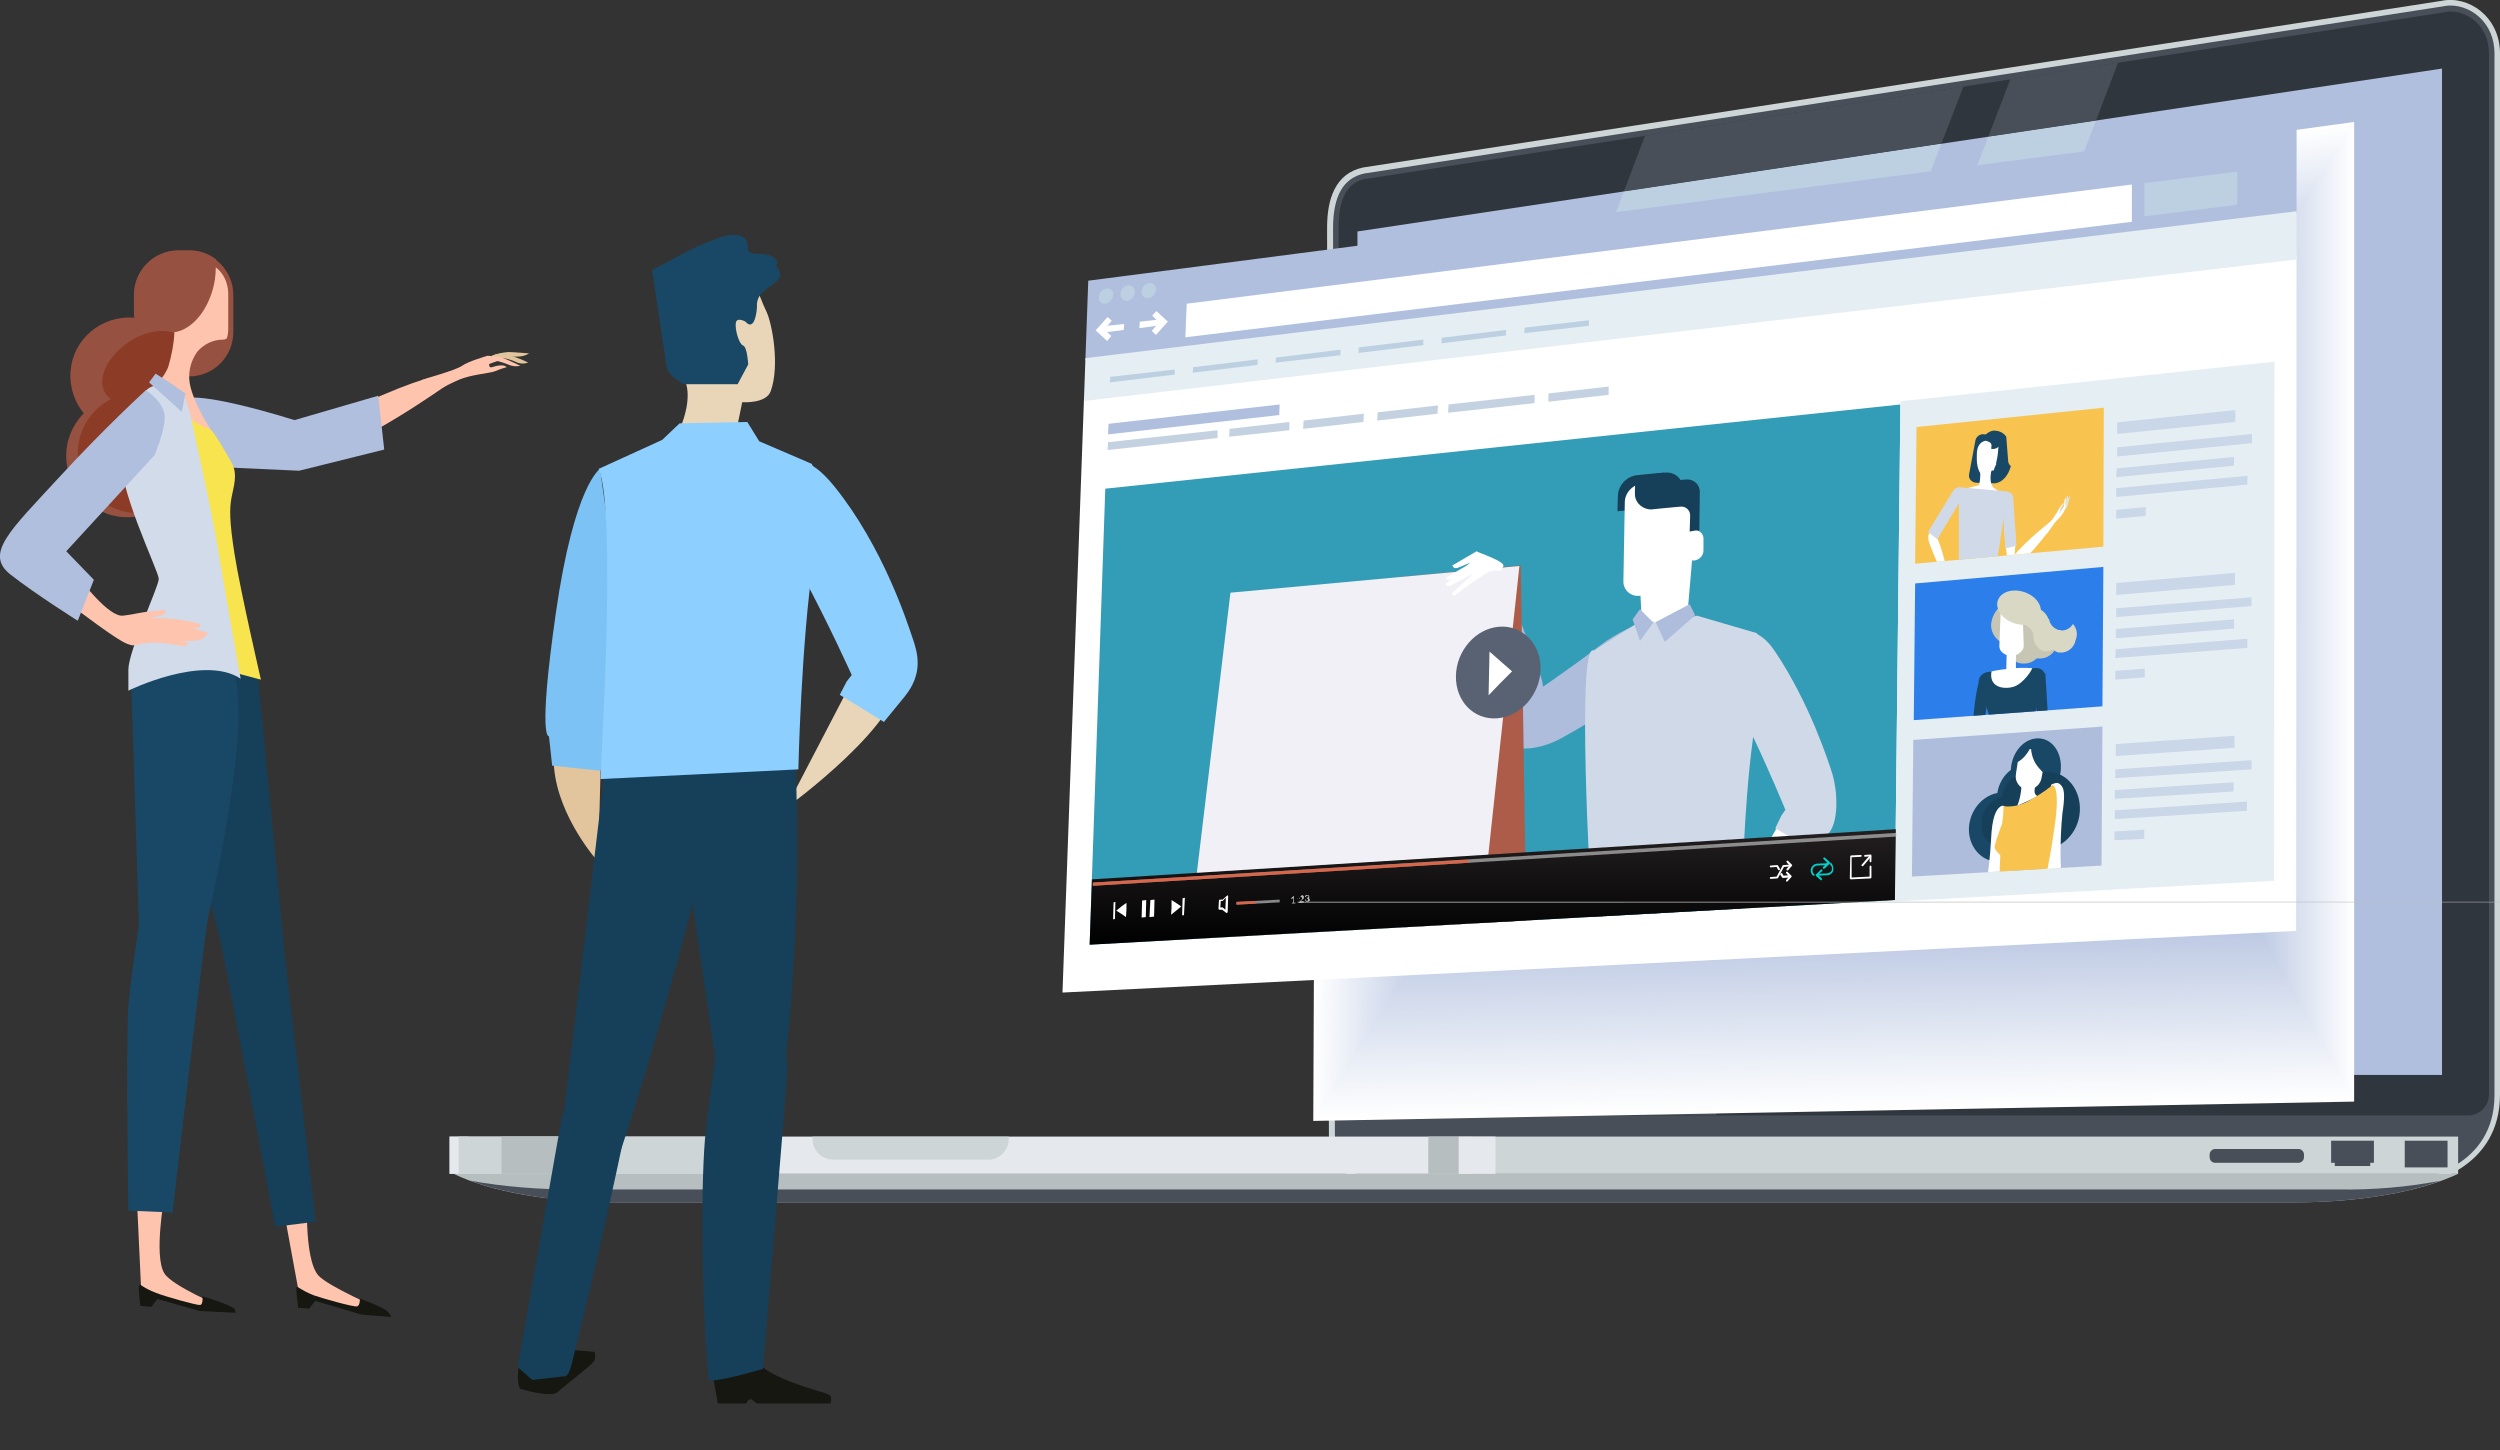 <?xml version="1.0" encoding="utf-8"?>
<!-- Generator: Adobe Illustrator 23.1.1, SVG Export Plug-In . SVG Version: 6.00 Build 0)  -->
<svg version="1.1" id="Layer_1" xmlns="http://www.w3.org/2000/svg" xmlns:xlink="http://www.w3.org/1999/xlink" x="0px" y="0px"
	 viewBox="0 0 543.3 315.2" enable-background="new 0 0 543.3 315.2" xml:space="preserve">
<rect x="0" y="0" width="543.3" height="315.2" fill="#333333" stroke="none"/>
<rect x="97.7" y="247" fill="#B7BEC0" width="4.1" height="8.1"/>
<path fill="#CDD5D7" d="M288.8,246.5c-0.1,6.2,4.8,11.3,10.9,11.4h222c6,0,21.6-4,21.6-20V11.6c0-7.9-6.8-12.7-12.8-11.4L296.2,36.4
	c-6,1.3-7.8,6.8-7.8,13.1L288.8,246.5z"/>
<path fill="#484F59" d="M299.8,256.7c-5.5-0.2-9.8-4.7-9.7-10.1l-0.4-197c0-7,2.2-10.9,6.8-11.9L530.8,1.4c0.6-0.1,1.1-0.2,1.7-0.2
	c4.7,0,9.6,3.9,9.6,10.4V238c0,15.3-15.1,18.7-20.4,18.7L299.8,256.7z"/>
<path fill="#30363D" d="M355.5,237.7c0,2.6-2.1,4.7-4.7,4.7s-4.7-2.1-4.7-4.7c0-2.6,2.1-4.7,4.7-4.7l0,0
	C353.4,233,355.5,235.1,355.5,237.7z"/>
<path fill="#B7BEC0" d="M317.5,255.1H98.6c7.8,3.8,20.7,6.2,35.4,6.2h364.7c14.7,0,27.7-2.5,35.5-6.2L317.5,255.1z"/>
<path fill="#484F59" d="M508.2,258.5H124.6c-7.5,0-15-0.6-22.4-1.9c7.9,2.9,19.2,4.7,31.7,4.7h364.7c12.6,0,23.9-1.8,31.8-4.7
	C523.1,258,515.7,258.6,508.2,258.5z"/>
<rect x="97.7" y="247" fill="#E5E8EC" width="222.3" height="8.1"/>
<rect x="320" y="247" fill="#CDD5D7" width="214.2" height="8.1"/>
<rect x="99.7" y="247" fill="#CDD5D7" width="68.9" height="8.1"/>
<rect x="109" y="247" fill="#B7BEC0" width="15.7" height="8.1"/>
<rect x="310.4" y="247" fill="#B7BEC0" width="6.8" height="8.1"/>
<rect x="317" y="247" fill="#E5E8EC" width="8" height="8.1"/>
<rect x="522.6" y="247.9" fill="#484F59" width="9.3" height="5.8"/>
<polygon fill="#484F59" points="515.9,247.9 506.6,247.9 506.6,252.7 507.4,252.7 507.4,253.4 515.1,253.4 515.1,252.7 515.9,252.7 
	"/>
<path fill="#484F59" d="M500.7,251.5c0,0.7-0.6,1.2-1.2,1.2h-18.1c-0.7,0-1.2-0.6-1.2-1.2v-0.6c0-0.7,0.6-1.2,1.2-1.2h18.1
	c0.7,0,1.2,0.6,1.2,1.2c0,0,0,0,0,0V251.5z"/>
<path fill="#CDD5D7" d="M176.6,247v0.6c0,2.4,2,4.4,4.4,4.4c0,0,0,0,0.1,0h33.7c2.4,0,4.4-2,4.4-4.4V247H176.6z"/>
<path fill="#30363D" d="M532.5,2.5c-0.5,0-1,0.1-1.5,0.2L296.7,38.9c-2.5,0.5-5.8,2.2-5.8,10.6l0.4,187.5c0,0.2,0,0.5,0,0.7
	c0,2.5,2,4.6,4.5,4.7h240.9l0,0c2.4-0.2,4.2-2.2,4.2-4.6l0,0V11.6C540.9,5.9,536.6,2.5,532.5,2.5z"/>
<polygon fill="#B0BFDE" points="530.7,14.9 295,50.3 295,233.6 530.7,233.6 "/>
<polygon fill="#BCD0E2" points="421.9,31.2 352.9,41.6 295,193.2 295,233.6 344.6,233.6 "/>
<polygon fill="#BCD0E2" points="455.5,26.2 432.1,29.7 354.2,233.6 376.2,233.6 "/>
<polygon fill="#484F59" points="354.2,233.6 350.9,242.3 372.9,242.3 376.2,233.6 "/>
<polygon fill="#484F59" points="455.5,26.2 460.3,13.6 436.9,17.2 432.1,29.7 "/>
<polygon fill="#484F59" points="421.9,31.2 426.7,18.8 357.5,29.5 352.9,41.6 "/>
<path fill="#484F59" d="M295,233.6v-40.4l-3.8,9.8l0.1,34c0,0.2,0,0.5,0,0.7c0,2.5,2,4.6,4.5,4.7h45.5l3.3-8.7L295,233.6z"/>
<g>
	<polygon fill="#FFFFFF" points="511.6,239.4 285.4,243.6 286.2,57.5 511.6,26.5 	"/>
	<polygon fill="#FEFEFF" points="286.6,57.9 511.3,27 511.3,238.9 285.8,243 	"/>
	<polygon fill="#FDFDFE" points="287,58.3 511,27.5 511,238.3 286.1,242.4 	"/>
	<polygon fill="#FCFDFE" points="287.3,58.7 510.7,28 510.7,237.7 286.5,241.8 	"/>
	<polygon fill="#FBFCFD" points="287.7,59.1 510.4,28.5 510.4,237.2 286.9,241.2 	"/>
	<polygon fill="#FAFBFD" points="288.1,59.5 510.1,29 510.1,236.6 287.2,240.7 	"/>
	<polygon fill="#F9FAFD" points="288.4,59.9 509.8,29.5 509.8,236.1 287.6,240.1 	"/>
	<polygon fill="#F8F9FC" points="288.8,60.3 509.5,30 509.5,235.5 288,239.5 	"/>
	<polygon fill="#F7F9FC" points="289.2,60.7 509.1,30.5 509.1,235 288.4,238.9 	"/>
	<polygon fill="#F6F8FB" points="289.5,61.1 508.8,30.9 508.8,234.4 288.7,238.3 	"/>
	<polygon fill="#F5F7FB" points="289.9,61.5 508.5,31.4 508.5,233.9 289.1,237.8 	"/>
	<polygon fill="#F4F6FA" points="290.3,61.9 508.2,31.9 508.2,233.3 289.5,237.2 	"/>
	<polygon fill="#F3F5FA" points="290.6,62.3 507.9,32.4 507.9,232.8 289.8,236.6 	"/>
	<polygon fill="#F2F5FA" points="291,62.8 507.6,32.9 507.6,232.2 290.2,236 	"/>
	<polygon fill="#F1F4F9" points="291.4,63.2 507.3,33.4 507.3,231.7 290.6,235.4 	"/>
	<polygon fill="#F0F3F9" points="291.7,63.6 507,33.9 507,231.1 290.9,234.9 	"/>
	<polygon fill="#EFF2F8" points="292.1,64 506.7,34.3 506.7,230.6 291.3,234.3 	"/>
	<polygon fill="#EEF1F8" points="292.5,64.4 506.4,34.8 506.4,230 291.7,233.7 	"/>
	<polygon fill="#EDF1F8" points="292.8,64.8 506.1,35.3 506.1,229.4 292,233.1 	"/>
	<polygon fill="#ECF0F7" points="293.2,65.2 505.8,35.8 505.8,228.9 292.4,232.5 	"/>
	<polygon fill="#EBEFF7" points="293.5,65.6 505.5,36.3 505.5,228.4 292.8,231.9 	"/>
	<polygon fill="#EAEEF6" points="293.9,66 505.2,36.8 505.2,227.8 293.1,231.4 	"/>
	<polygon fill="#E9EDF6" points="294.3,66.4 504.9,37.3 504.9,227.2 293.5,230.8 	"/>
	<polygon fill="#E8EDF6" points="294.6,66.8 504.5,37.8 504.5,226.7 293.9,230.2 	"/>
	<polygon fill="#E7ECF5" points="295,67.2 504.2,38.3 504.2,226.1 294.3,229.6 	"/>
	<polygon fill="#E6EBF5" points="295.4,67.6 503.9,38.7 503.9,225.6 294.6,229 	"/>
	<polygon fill="#E5EAF4" points="295.7,68 503.6,39.2 503.6,225 295,228.5 	"/>
	<polygon fill="#E4E9F4" points="296.1,68.4 503.3,39.7 503.3,224.5 295.4,227.9 	"/>
	<polygon fill="#E3E9F3" points="296.5,68.8 503,40.2 503,223.9 295.7,227.3 	"/>
	<polygon fill="#E2E8F3" points="296.8,69.2 502.7,40.7 502.7,223.4 296.1,226.7 	"/>
	<polygon fill="#E1E7F3" points="297.2,69.6 502.4,41.2 502.4,222.8 296.5,226.1 	"/>
	<polygon fill="#E0E6F2" points="297.6,70 502.1,41.7 502.1,222.3 296.8,225.6 	"/>
	<polygon fill="#DFE5F2" points="297.9,70.4 501.8,42.2 501.8,221.7 297.2,225 	"/>
	<polygon fill="#DEE5F1" points="298.3,70.8 501.5,42.7 501.5,221.2 297.6,224.4 	"/>
	<polygon fill="#DDE4F1" points="298.7,71.2 501.2,43.1 501.2,220.6 297.9,223.8 	"/>
	<polygon fill="#DCE3F1" points="299,71.6 500.9,43.6 500.9,220.1 298.3,223.2 	"/>
	<polygon fill="#DBE2F0" points="299.4,72.1 500.6,44.1 500.6,219.5 298.7,222.7 	"/>
	<polygon fill="#DAE1F0" points="299.8,72.4 500.2,44.6 500.2,218.9 299,222.1 	"/>
	<polygon fill="#D9E1EF" points="300.1,72.9 499.9,45.1 499.9,218.4 299.4,221.5 	"/>
	<polygon fill="#D8E0EF" points="300.5,73.3 499.6,45.6 499.6,217.8 299.8,220.9 	"/>
	<polygon fill="#D8DFEF" points="300.9,73.7 499.3,46.1 499.3,217.3 300.2,220.3 	"/>
	<polygon fill="#D7DEEE" points="301.2,74.1 499,46.5 499,216.7 300.5,219.8 	"/>
	<polygon fill="#D6DDEE" points="301.6,74.5 498.7,47 498.7,216.2 300.9,219.2 	"/>
	<polygon fill="#D5DDED" points="302,74.9 498.4,47.5 498.4,215.6 301.3,218.6 	"/>
	<polygon fill="#D4DCED" points="302.3,75.3 498.1,48 498.1,215.1 301.6,218 	"/>
	<polygon fill="#D3DBEC" points="302.7,75.7 497.8,48.5 497.8,214.5 302,217.4 	"/>
	<polygon fill="#D2DAEC" points="303,76.1 497.5,49 497.5,214 302.4,216.9 	"/>
	<polygon fill="#D1D9EC" points="303.4,76.5 497.2,49.5 497.2,213.4 302.7,216.3 	"/>
	<polygon fill="#D0D9EB" points="303.8,76.9 496.9,50 496.9,212.9 303.1,215.7 	"/>
	<polygon fill="#CFD8EB" points="304.1,77.3 496.6,50.5 496.6,212.3 303.5,215.1 	"/>
	<polygon fill="#CED7EA" points="304.5,77.7 496.3,51 496.3,211.8 303.9,214.5 	"/>
	<polygon fill="#CDD6EA" points="304.9,78.1 496,51.4 496,211.2 304.2,213.9 	"/>
	<polygon fill="#CCD5EA" points="305.2,78.5 495.6,51.9 495.6,210.7 304.6,213.4 	"/>
	<polygon fill="#CBD5E9" points="305.6,78.9 495.4,52.4 495.4,210.1 305,212.8 	"/>
	<polygon fill="#CAD4E9" points="306,79.3 495,52.9 495,209.6 305.3,212.2 	"/>
	<polygon fill="#C9D3E8" points="306.3,79.7 494.7,53.4 494.7,209 305.7,211.6 	"/>
	<polygon fill="#C8D2E8" points="306.7,80.1 494.4,53.9 494.4,208.4 306.1,211 	"/>
	<polygon fill="#C7D1E7" points="307.1,80.5 494.1,54.4 494.1,207.9 306.4,210.5 	"/>
	<polygon fill="#C6D1E7" points="307.4,80.9 493.8,54.8 493.8,207.3 306.8,209.9 	"/>
	<polygon fill="#C5D0E7" points="307.8,81.3 493.5,55.3 493.5,206.8 307.2,209.3 	"/>
	<polygon fill="#C4CFE6" points="308.2,81.8 493.2,55.8 493.2,206.2 307.5,208.7 	"/>
	<polygon fill="#C3CEE6" points="308.5,82.2 492.9,56.3 492.9,205.7 307.9,208.1 	"/>
	<polygon fill="#C2CDE5" points="308.9,82.6 492.6,56.8 492.6,205.1 308.3,207.6 	"/>
	<polygon fill="#C1CDE5" points="309.3,83 492.3,57.3 492.3,204.6 308.6,207 	"/>
	<polygon fill="#C0CCE5" points="309.6,83.4 492,57.8 492,204 309,206.4 	"/>
	<polygon fill="#BFCBE4" points="310,83.8 491.7,58.3 491.7,203.5 309.4,205.8 	"/>
	<polygon fill="#BECAE4" points="310.4,84.2 491.4,58.8 491.4,202.9 309.8,205.2 	"/>
	<polygon fill="#BDC9E3" points="310.7,84.6 491,59.2 491,202.4 310.1,204.6 	"/>
	<polygon fill="#BCC9E3" points="311.1,85 490.8,59.7 490.8,201.8 310.5,204.1 	"/>
	<polygon fill="#BBC8E3" points="311.5,85.4 490.4,60.2 490.4,201.3 310.9,203.5 	"/>
	<polygon fill="#BAC7E2" points="311.8,85.8 490.1,60.7 490.1,200.7 311.2,202.9 	"/>
	<polygon fill="#B9C6E2" points="312.2,86.2 489.8,61.2 489.8,200.1 311.6,202.3 	"/>
	<polygon fill="#B8C5E1" points="312.5,86.6 489.5,61.7 489.5,199.6 312,201.8 	"/>
	<polygon fill="#B7C5E1" points="312.9,87 489.2,62.2 489.2,199.1 312.3,201.2 	"/>
	<polygon fill="#B6C4E0" points="313.3,87.4 488.9,62.7 488.9,198.5 312.7,200.6 	"/>
	<polygon fill="#B5C3E0" points="313.6,87.8 488.6,63.2 488.6,197.9 313.1,200 	"/>
	<polygon fill="#B4C2E0" points="314,88.2 488.3,63.6 488.3,197.4 313.4,199.4 	"/>
	<polygon fill="#B3C1DF" points="314.4,88.6 488,64.1 488,196.8 313.8,198.8 	"/>
	<polygon fill="#B2C1DF" points="314.7,89 487.7,64.6 487.7,196.3 314.2,198.3 	"/>
	<polygon fill="#B1C0DE" points="315.1,89.4 487.4,65.1 487.4,195.7 314.5,197.7 	"/>
	<polygon fill="#B0BFDE" points="315.5,89.8 487.1,65.6 487.1,195.2 314.9,197.1 	"/>
</g>
<g>
	<defs>
		<polygon id="SVGID_1_" points="499,202.3 230.9,215.7 236.5,61 499.1,26.9 		"/>
	</defs>
	<clipPath id="SVGID_2_">
		<use xlink:href="#SVGID_1_"  overflow="visible"/>
	</clipPath>
	<g clip-path="url(#SVGID_2_)">
		<path fill="#FFFFFF" d="M235.1,86.4l-4.2,118.3h-0.1l-0.6,16.9c-0.1,1.4,1,2.5,2.3,2.6c0.1,0,0.2,0,0.3,0L498.8,212
			c1.6-0.2,2.8-1.6,2.7-3.2v-2.4h0.1V55.2L235.1,86.4z"/>
		<path fill="#B0BFDE" d="M498.9,25.2L238.6,59.3c-1.5,0.2-2.6,1.4-2.7,2.9l-0.6,16.2l266.3-32.2V27.8c0.1-1.3-0.9-2.5-2.2-2.6
			C499.2,25.2,499.1,25.2,498.9,25.2z"/>
		<path fill="#BCD0E2" d="M241.9,64.1c-0.1,0.9-0.7,1.7-1.6,1.9c-0.7,0.1-1.4-0.4-1.5-1.1c0-0.1,0-0.2,0-0.3c0-0.9,0.7-1.7,1.7-1.9
			c0.7-0.1,1.4,0.4,1.5,1.2C241.9,63.9,241.9,64,241.9,64.1z"/>
		<path fill="#BCD0E2" d="M246.6,63.5c0,0.9-0.7,1.7-1.6,1.9c-0.7,0.1-1.4-0.4-1.5-1.2c0-0.1,0-0.2,0-0.3c0-0.9,0.7-1.7,1.6-1.9
			c0.7-0.1,1.4,0.4,1.5,1.2C246.6,63.3,246.6,63.4,246.6,63.5z"/>
		<path fill="#BCD0E2" d="M251.2,62.9c0,0.9-0.7,1.7-1.6,1.9c-0.7,0.1-1.4-0.4-1.5-1.1c0-0.1,0-0.2,0-0.3c0-0.9,0.7-1.7,1.6-1.9
			c0.7-0.1,1.4,0.4,1.5,1.1C251.3,62.6,251.3,62.8,251.2,62.9z"/>
		<polygon fill="#FFFFFF" points="463.3,48.2 257.6,73.3 257.9,66 463.3,40.1 		"/>
		<polygon fill="#FFFFFF" points="240.6,74.1 238.1,71.8 240.7,68.9 241.6,69.7 240,71.6 241.5,73 		"/>
		<polygon fill="#FFFFFF" points="244.2,71.7 239.6,72.3 239.6,70.9 244.3,70.4 		"/>
		<polygon fill="#FFFFFF" points="251.2,72.8 250.3,71.9 251.9,70.1 250.4,68.6 251.3,67.6 253.8,69.9 		"/>
		<polygon fill="#FFFFFF" points="252.2,70.7 247.6,71.3 247.7,69.9 252.3,69.4 		"/>
		<polygon fill="#E4EEF3" points="235,87.2 501.6,56.1 501.6,45.6 235.3,77.9 		"/>
		<polygon fill="#BCD0E2" points="255.3,81.4 241.2,83.1 241.3,81.9 255.3,80.3 		"/>
		<polygon fill="#BCD0E2" points="273.3,79.3 259.2,81 259.3,79.8 273.3,78.1 		"/>
		<polygon fill="#BCD0E2" points="291.3,77.2 277.2,78.8 277.3,77.7 291.3,76 		"/>
		<polygon fill="#BCD0E2" points="309.3,75 295.2,76.7 295.3,75.5 309.3,73.8 		"/>
		<polygon fill="#BCD0E2" points="327.3,72.9 313.3,74.6 313.3,73.4 327.3,71.7 		"/>
		<polygon fill="#BCD0E2" points="345.3,70.8 331.3,72.4 331.3,71.2 345.3,69.6 		"/>
		<polygon fill="#BCD0E2" points="466,47 486.2,44.5 486.2,37.3 466,39.8 		"/>
		<polygon fill="#339CB6" points="240.2,106.2 236.8,205.3 411.8,195.6 413,87.9 		"/>
	</g>
</g>
<polygon fill="#E4EEF3" points="411.8,195.9 494.2,191.4 494.3,78.6 413,87.2 "/>
<polygon fill="#2C7EEA" points="456.9,153.5 415.9,156.5 416.2,126.8 457.1,123.2 "/>
<g>
	<defs>
		<polygon id="SVGID_3_" points="456.9,153.5 415.9,156.5 416.2,126.8 457.1,123.2 		"/>
	</defs>
	<clipPath id="SVGID_4_">
		<use xlink:href="#SVGID_3_"  overflow="visible"/>
	</clipPath>
	<g clip-path="url(#SVGID_4_)">
		<path fill="#C7C6B4" d="M432.7,135.8c0,2.7,2.4,4.7,5.4,4.5c2.9-0.2,5.2-2.5,5.4-5.4c0-2.7-2.4-4.8-5.4-4.5
			C435.2,130.6,432.9,132.9,432.7,135.8z"/>
		<path fill="#C7C6B4" d="M437.2,138.5c0.1,1.7,1.5,3.1,3.2,3c0.1,0,0.2,0,0.4,0c2-0.1,3.5-1.7,3.7-3.6c-0.1-1.7-1.5-3.1-3.3-3
			c-0.1,0-0.2,0-0.3,0C438.9,135,437.3,136.5,437.2,138.5z"/>
		<path fill="#C7C6B4" d="M436.5,141.2c0.1,1.7,1.5,3.1,3.3,3c0.1,0,0.2,0,0.3,0c2-0.1,3.5-1.7,3.7-3.6c-0.1-1.7-1.5-3.1-3.3-3
			c-0.1,0-0.2,0-0.3,0C438.2,137.6,436.6,139.2,436.5,141.2z"/>
		<path fill="#C7C6B4" d="M439.9,140c0,1.7,1.5,3.1,3.2,3.1c0.1,0,0.2,0,0.4,0c2-0.1,3.5-1.7,3.6-3.6c-0.1-1.7-1.5-3.1-3.2-3
			c-0.1,0-0.2,0-0.4,0C441.6,136.5,440.1,138.1,439.9,140z"/>
		<path fill="#194866" d="M440.3,162c-0.8,1.9-4.9,2.2-5.7,0.4l-4.3-12.9c-0.8-1.8,0.1-3.3,1.9-3.5l10.1-0.8
			c1.8-0.1,2.6,1.3,1.8,3.2L440.3,162z"/>
		<path fill="#194866" d="M430.5,147.1c-1.6,3-2,14.1-2,14.1s1,0.8,1.8-0.9c0.9-3.2,1.5-6.5,1.9-9.9
			C432.6,146.1,430.9,146.3,430.5,147.1z"/>
		<path fill="#194866" d="M444.5,146.4l0.9,14.8c-0.2,0.2-0.6,1.8-1.1,0.8c-0.6-1.3-1.6-5.5-2.2-11.8
			C441.6,145.3,443.9,146,444.5,146.4z"/>
		<path fill="#FFFFFF" d="M438.1,145.8c0,0.2,0,0.4-0.1,0.5c-0.2,0.5-0.7,0.8-1.2,0.7c-0.3-0.1-0.6-0.4-0.7-0.7
			c-0.1-0.2-0.1-0.3-0.1-0.5l0.1-4.4c0-0.1,0.1-0.2,0.2-0.3l1.6-0.3c0.1,0,0.2,0.1,0.2,0.2C438.1,142.7,438.1,144.2,438.1,145.8z"/>
		<path fill="#FFFFFF" d="M439.8,140.3c0,0.4-0.1,0.7-0.3,1c-0.9,1.3-2.8,1.6-4.1,0.7c-0.2-0.2-0.5-0.4-0.6-0.6
			c-0.2-0.3-0.3-0.6-0.3-1l0.3-7.9c0-0.2,0.2-0.4,0.4-0.5c1.3-0.2,2.6-0.4,3.9-0.6c0.2,0,0.4,0.1,0.4,0.3c0,0,0,0,0,0.1L439.8,140.3
			z"/>
		<path fill="#D9D8C4" d="M443.4,133.7c-0.6,1.9-3.2,2.6-5.8,1.7s-4.1-3.2-3.4-5s3.2-2.6,5.8-1.7S444,131.8,443.4,133.7z"/>
		<path fill="#D9D8C4" d="M443.5,132.5c-1.7-0.5-3.5,0.6-4,2.3c0,0,0,0,0,0.1c-0.1,0.2-0.1,0.5-0.2,0.7c0.3,0,0.6,0.1,0.8,0.2
			c1.4,0.6,2.2,2.2,1.9,3.7c2-0.2,3.6-2,3.4-4C445.3,134.2,444.5,133.1,443.5,132.5L443.5,132.5z"/>
		<path fill="#D9D8C4" d="M447.1,136.8c-1-0.4-1.7-1.3-1.8-2.3c-2,0.2-3.6,1.9-3.4,4c0.1,1.2,0.8,2.3,1.9,2.9c1.7,0.5,3.5-0.5,4-2.3
			c0,0,0,0,0-0.1c0.2-0.7,0.3-1.4,0.1-2.1C447.6,137,447.3,136.9,447.1,136.8z"/>
		<path fill="#D9D8C4" d="M450.5,135.6c-0.7,1.2-2.1,1.7-3.5,1.3c-0.4-0.2-0.8-0.4-1.1-0.7c-0.2,0.3-0.4,0.7-0.6,1.1
			c-0.7,1.7,0,3.6,1.7,4.4c1.7,0.5,3.5-0.5,4-2.3c0,0,0,0,0-0.1C451.6,138,451.4,136.6,450.5,135.6z"/>
		<path fill="#FFFFFF" d="M441.6,145.2c-1.5-0.1-3-0.1-4.5,0.1c-1.4,0.1-2.9,0.3-4.3,0.6c-0.6,3.2,2.2,4,4.6,3.4
			S441.9,145.1,441.6,145.2z"/>
	</g>
</g>
<polygon fill="#F8C44F" points="457.1,118.8 416.2,122.5 416.5,92.8 457.2,88.6 "/>
<g>
	<defs>
		<polygon id="SVGID_5_" points="457.1,118.8 416.2,122.5 416.5,92.8 457.2,88.6 		"/>
	</defs>
	<clipPath id="SVGID_6_">
		<use xlink:href="#SVGID_5_"  overflow="visible"/>
	</clipPath>
	<g clip-path="url(#SVGID_6_)">
		<path fill="#194866" d="M436.4,100l-0.4-5.1c-0.6-0.9-1.7-1.4-2.9-1.3c-2.1,0.4-3.6,3.3-3.4,6.4s2,5.4,4.1,5
			c1.5-0.3,2.7-1.8,3.2-3.7C436.6,101,436.4,100.5,436.4,100z"/>
		<path fill="#194866" d="M427.9,103.2c-0.1,0.9,0.6,1.6,1.5,1.7c0,0,0.1,0,0.1,0l2.3,0.2c0.9,0.2,1.8-0.4,2.1-1.3l1.2-7.5
			c0.1-0.9-0.6-1.6-1.4-1.7c0,0-0.1,0-0.1,0l-2.3-0.2c-0.9-0.2-1.8,0.4-2,1.3L427.9,103.2z"/>
		<path fill="#FFFFFF" d="M433.7,106.3c1.3,0.7,0.2,0.8,0.1,0.9c-0.5,0.7-6.1-0.1-6.3-1c0-0.2,2.6-0.7,2.6-0.8
			c0.3-1.3,0.3-2.6,0.2-3.9c0-0.1,0.1-0.2,0.2-0.2h1.5c0.1,0,1,0.2,0.8,0.8C432.5,103.5,432.3,105.6,433.7,106.3z"/>
		<path fill="#FFFFFF" d="M433.2,102.3l0.1-0.2l0,0c0-0.1,0.1-0.1,0.1-0.2c0,0,0,0,0-0.1l0.1-0.2c0,0,0-0.1,0-0.1l0.1-0.1
			c0,0,0-0.1,0-0.1l0.1-0.2l0.1-0.1c0,0,0-0.1,0-0.1c0,0,0-0.1,0-0.1l0-0.1c0,0,0-0.1,0-0.1l0,0c0.4-1.5,0.5-3,0.5-4.5
			c0-0.2-0.1-0.3-0.3-0.3c-1.1-0.1-4.4-0.9-4.4,3l0,0c0,0.2,0,0.3,0,0.5l0,0c0,0.2,0,0.3,0,0.4l0,0c0,0.2,0,0.3,0,0.4l0,0
			c0.1,1.8,0.7,3.2,1.6,3.2c0.7-0.1,1.3-0.4,1.6-1l0,0l0,0c0,0,0.1-0.1,0.1-0.2C433.1,102.4,433.2,102.4,433.2,102.3z"/>
		<path fill="#194866" d="M432.6,96.3c-0.2-0.3-1.2-0.6-1.2-0.6c0-0.4,0.2-0.6,0.6-0.9c0.6-0.6,1.7-0.6,2.3,0
			c0.6,0.6,0.6,1.6,0.1,2.2c0,0,0,0-0.1,0.1c-0.4,0.4-1.1,0.6-1.6,0.4C432.8,97.1,432.9,96.6,432.6,96.3z"/>
		<path fill="#DCE5EA" d="M448.4,110.7c0,0,0.2,0.2,0.3,0.1c0.3-0.4,0.6-0.8,0.7-1.2c0.1-0.3,0.5-1.8,0.5-1.8
			c-0.3,0.2-0.5,0.6-0.6,0.9C449.2,109.4,448.8,110,448.4,110.7z"/>
		<path fill="#DCE5EA" d="M448.5,110.5c0.4-0.5,0.6-1.2,0.5-1.8c0-0.4,0.1-0.8,0.4-1.1c0,0.6,0,1.1-0.1,1.7c0,0.3-0.1,0.7-0.2,1
			C448.7,111.1,447.5,111.5,448.5,110.5z"/>
		<path fill="#FFFFFF" d="M420.2,115.7c1.6,1.6,3.1,9.2,3.1,9.2s-0.2,3.1-3.8-6.3C418.3,115.8,419.8,115.3,420.2,115.7z"/>
		<path fill="#FFFFFF" d="M437.4,112.8c1.2,2.2,0.2,10.2,0.2,10.2s-1.3,3-2-7.7C435.4,112.2,437,112.3,437.4,112.8z"/>
		<path fill="#FFFFFF" d="M436.6,122.4c1.2-2.9,8.7-8.8,8.7-8.8s3.3-1.3-5.5,8.2C437.1,124.8,436.3,123.2,436.6,122.4z"/>
		<path fill="#FFFFFF" d="M448.7,109.9l0.1,0.2l-0.2,1c-0.4,0.7-0.9,1.3-1.5,1.9c-0.5,0.4-2,2.7-2.2,2.9s-1.5-0.3-1.5-0.3
			s1.9-1.9,2.6-2.7c0.6-0.9,1.2-1.8,1.7-2.7c0.5-0.6,0.7-0.9,0.7-0.9s0.2,0.3-0.5,1.2c-0.2,0.2,0.1,0.3,0.1,0.3L448.7,109.9z"/>
		<polygon fill="#CFD9E8" points="434,122.1 425.7,124.1 425.7,105.9 436.3,106.8 		"/>
		<path fill="#CFD9E8" d="M421,117.2l6.2-10.3c-0.1-0.3-0.3-0.5-0.5-0.7l-0.2-0.1c-0.6-0.4-1.5-0.2-1.9,0.4c0,0,0,0.1-0.1,0.1
			l-5.5,9L421,117.2z"/>
		<path fill="#CFD9E8" d="M435.8,119.2l-0.8-11.9c0.2-0.2,0.5-0.4,0.8-0.4h0.2c0.7-0.1,1.4,0.4,1.5,1.1c0,0.1,0,0.1,0,0.2l0.7,10.4
			L435.8,119.2z"/>
		<path fill="#FFFFFF" d="M423.2,127.1c0,0.2-0.2,0.3-0.4,0.3c0,0,0,0,0,0l-0.4-0.1c-0.2,0-0.2-0.2-0.2-0.4c0,0,0,0,0,0l0.5-2
			c0-0.2,0.2-0.3,0.4-0.2c0,0,0,0,0,0l0.4,0.1c0.2,0.1,0.2,0.2,0.2,0.4L423.2,127.1z"/>
		<path fill="#FFFFFF" d="M448.3,111.1c0.3-0.3,0.5-0.7,0.6-1.2c0-0.3,0-1.8,0-1.8c-0.2,0.3-0.3,0.7-0.3,1.1
			C448.6,109.8,448.5,110.4,448.3,111.1z"/>
		<path fill="#DCE5EA" d="M448.1,110.7c0,0-0.2,0-0.2-0.1c0,0.1-0.1,0.2-0.1,0.2c0,0.1-0.5,1.1-0.5,1.1c0.2-0.3,0.4-0.5,0.6-0.8
			c0.1-0.2,0.3-0.4,0.4-0.6c0,0,0-0.1,0.1-0.1L448.1,110.7z"/>
		<path fill="#DCE5EA" d="M448,110.4c0.3-0.3,0.5-0.7,0.5-1.1c-0.1,0.2-0.3,0.4-0.5,0.7c-0.1,0.2-0.3,0.5-0.4,0.7
			c0.1,0.3,0.1,0.6,0,0.8c0,0.1,0.4-0.4,0.5-0.8C448,110.7,447.9,110.6,448,110.4C448,110.4,448,110.4,448,110.4z"/>
	</g>
</g>
<polygon fill="#AEBDDC" points="456.7,188.1 415.5,190.5 415.8,160.8 456.9,157.9 "/>
<g>
	<defs>
		<polygon id="SVGID_7_" points="456.7,188.1 415.5,190.5 415.8,160.8 456.9,157.9 		"/>
	</defs>
	<clipPath id="SVGID_8_">
		<use xlink:href="#SVGID_7_"  overflow="visible"/>
	</clipPath>
	<g clip-path="url(#SVGID_8_)">
		<path fill="#194866" d="M428,178.9c-0.7,4.1,1.8,7.8,5.4,8.3s7.2-2.4,7.9-6.5s-1.8-7.9-5.4-8.4S428.7,174.8,428,178.9z"/>
		<path fill="#194866" d="M434.1,172.1c-0.6,3.8,1.6,7.2,5,7.7s6.6-2.2,7.3-6s-1.6-7.3-5-7.7S434.8,168.3,434.1,172.1z"/>
		<path fill="#194866" d="M437.1,166.3c-0.6,3.6,1.3,6.9,4.3,7.3s5.9-2.2,6.4-5.8s-1.3-6.9-4.3-7.3S437.7,162.7,437.1,166.3z"/>
		<path fill="#163F59" d="M437,175.1c-0.8,4.6,2,8.8,6.1,9.4s8.1-2.7,8.8-7.3s-2-8.9-6.1-9.4S437.7,170.5,437,175.1z"/>
		<path fill="#163F59" d="M430.7,178.1c-0.5,3.1,1.3,5.9,4.1,6.3s5.4-1.8,5.9-4.9s-1.3-5.9-4.1-6.3S431.2,175.1,430.7,178.1z"/>
		<path fill="#163F59" d="M435.1,173c-0.5,3.1,1.3,5.9,4.1,6.3s5.4-1.8,5.9-4.9s-1.3-5.9-4.1-6.3S435.6,169.9,435.1,173z"/>
		<path fill="#FFFFFF" d="M441.1,162.8h0.3c0.1,1.5,0.7,3,1.7,4.1c0.3,0.3,0.5,0.6,0.8,0.9l-0.2,1.1c-0.2,1.6-1.6,2.8-3.3,2.7
			c-1.5-0.3-2.6-1.8-2.3-3.3c0,0,0-0.1,0-0.1l0.4-2.6C439.7,164.9,440.5,163.9,441.1,162.8z"/>
		<path fill="#FFFFFF" d="M436.2,176.6c-0.1-0.7-0.5-2-1.5-1.3s-1.8,2.5-2,7.1c-0.2,3.7-0.6,7.3-1.2,10.9c-0.5,2.6,1.4,7.4,2.5,4.3
			s1.8-10.7,1.9-12.8S436.2,177.1,436.2,176.6z"/>
		<path fill="#FFFFFF" d="M445.8,170.5c0,0-2.5,10.6-1.4,17.1c0.7,4.6,2.2,1.4,3.5,0.8c0,0-0.1-0.6-0.1-2.7c0-3,0.1-5.9,0.4-8.9
			c0.5-3.2,0.5-5.1-0.1-5.9S447.1,169.9,445.8,170.5z"/>
		<path fill="#FFFFFF" d="M447.3,187.3c0,0,0.1-0.9,1.1,3.9s1.6,13.2,2.7,14.7s1.5,0.6,1.3,0.8c-0.7,0.8-1,1.5-1.7,1.4
			s-2.2-3.2-3.8-8.7s-2.5-9.2-2.2-10.9S447.2,186.9,447.3,187.3z"/>
		<path fill="#FFFFFF" d="M438.4,175.1c0,0,3.7-1.6,4.2-2s-1.4,0.1,0.2-3.5c-1-0.6-2-1.2-3.1-1.8c-0.3,0-0.5,0.8-0.5,0.8
			C439.5,170.8,439.2,173.1,438.4,175.1z"/>
		<path fill="#FFFFFF" d="M449.2,205.9c0,0,0.7,1.9,1.1,2.1c0.8,0.1,1.6-0.1,2.3-0.4c0.5-0.3,1.1-0.6,1.6-0.8
			c0.4-0.1,2.5,0.6,3.1,0.6c0.4,0.1,0.8,0,1.2-0.2c0.4-0.2,0.2-0.4,0.2-0.4s-0.3,0-1.2-0.2c-1.2-0.3-2.4-0.8-3.6-1.4
			c-0.8-0.5-0.9-0.5-1.4-0.3c-0.6,0.3-1.3,0.5-2,0.7C450.2,205.8,449.7,205.9,449.2,205.9z"/>
		<path fill="#FFFFFF" d="M449.9,207.4c0.3,0.7,0.8,1.2,1.5,1.4c0.5,0.2,1,0.3,1.6,0.2c0.2,0,0.4,0,0.6-0.1c0,0,0.1-0.5-0.5-0.5
			c-0.3,0-0.9-0.4-0.6-0.7S449.9,207.4,449.9,207.4z"/>
		<path fill="#F8C44F" d="M435.4,198.7c-0.5-2.1-0.8-4.2-0.9-6.3c0-2.3,0.2-6.3,0.2-6.5s-1.4-1.1-1.2-2.1c0.4-1.6,1-3.2,1.6-4.8
			c0.2-1.3,0.3-2.5,0.3-3.8c1.6,0.2,3.3-0.1,4.8-0.8c2.1-1.1,4-2.3,5.9-3.8c0,0,1.7,0.1,0.4,9.1s-1.8,9.5-1.9,12.2
			c-0.1,3.8,1.9,8.1,2.1,11.3S436,199.8,435.4,198.7z"/>
	</g>
</g>
<g>
	<defs>
		<polygon id="SVGID_9_" points="240.2,106.2 236.8,205.3 411.8,195.6 413,87.9 		"/>
	</defs>
	<clipPath id="SVGID_10_">
		<use xlink:href="#SVGID_9_"  overflow="visible"/>
	</clipPath>
	<g clip-path="url(#SVGID_10_)">
		<path fill="#AEBDDC" d="M364.8,132.9c0,0,2.9,4.5-2.6,10.5c-9.3,10-21.1,16-23.4,17.3s-9.2,3.5-11.5,0.4s5-9.8,5-9.8
			s8.1-5.4,15.4-11S364.8,132.9,364.8,132.9z"/>
		<path fill="#AEBDDC" d="M317.4,127.9c0,0,8.9-5.6,9.6-3.2c3,10.2,7.7,21,8.2,23.6s0.6,10.2-2.9,12.3s-7.5-6.3-7.5-6.3
			s-2.6-9.1-5.5-17.4S317.4,127.9,317.4,127.9z"/>
		<path fill="#FFFFFF" d="M356.7,133.3c0.2,2.8,1.5,5.1,2.9,5.1l4.1-0.3c1.4-0.2,2.9-2.8,3.1-5.6l1.2-14c0.3-2.8-0.6-8.3-2.8-9.7
			c-2-1.3-4.6-1-6.2,0.6c-2.2,1.8-3.3,7.5-3.1,10.2C356.2,124.2,356.5,128.7,356.7,133.3z"/>
		<path fill="#FFFFFF" d="M387.4,177.6L376.1,198c0,0,16.5-9.6,15.8-17.7S387.4,177.6,387.4,177.6z"/>
		<path fill="#194866" d="M361.5,201.4c0,0-6.7,32-13.5,49c-6,15-12.3-4.1-12.3-4.1l11.5-57.7l17.1-2.4
			C364.4,186.2,365.6,186.6,361.5,201.4z"/>
		<path fill="#194866" d="M360.4,186.6l-2.5,24.9l2.9,1.8c0,0,1.1,36.7,1.6,38.6c3,10.6,11.5,3.9,12.7,0.3s3.5-30.1,3.4-49.4
			l-0.1-19.3L360.4,186.6z"/>
		<path fill="#CFD9E8" d="M346.4,141.4l11-7l2.9,1.1l8.5-1.7l13,3.8c0,0,2.6,3.6,0,17.6s-3.1,36-3.1,36l-32.9,4
			C345.7,195.2,342.5,138.8,346.4,141.4z"/>
		<path fill="#CFD9E8" d="M376.2,138.7c0,0,4.5-4.6,9.5,2.8c7.5,11.1,11.8,24.3,12.6,27s1.8,10.7-1.6,13.3l-3.4,2.6l-7.5-4.4
			l1.3-2.7l0.9-1.3c0,0-3.8-9.3-7.9-17.7S376.2,138.7,376.2,138.7z"/>
		<polygon fill="#AEBDDC" points="359.8,135.2 361.8,139.5 368.4,133.7 367.2,131.3 		"/>
		<polygon fill="#AEBDDC" points="356.4,132.4 359.3,135.3 356.4,139.3 354.8,134.6 		"/>
		<path fill="#161711" d="M373.6,313.2c0.3,0.4,0,1.6,0,1.6s-5.2,0.7-6.8,0.2c-0.6-0.2-1.3-0.6-1.8-1c-0.1-0.1-0.3-0.6-0.4-0.6
			s-0.3,0.1-0.5,0c-0.3-0.2-0.5-0.4-0.8-0.6c-0.4-2.9,0.2-4,0.2-4s4.4-1.8,5.2-0.6C370.6,311,372.9,312.3,373.6,313.2z"/>
		<path fill="#161711" d="M337,307l-0.9,4.6h-4.2c0,0-0.2-0.6-0.6-0.6s-0.7,0.6-1.1,0.6h-10.6c0,0-0.2-1,0.1-1.3
			c0.4-0.3,0.8-0.5,1.3-0.6c2.2-0.7,8.4-2.8,9.5-5.1C331.8,301.8,337,307,337,307z"/>
		<path fill="#194866" d="M363.3,242c0,0-1.5,7-1.5,20.1c0,8.3,0.3,30.4,1.4,46.9c0.1,1,7.3,0.2,7.3,0.2s5.2-53.7,5.7-64.1
			C376.3,242,369.1,234.4,363.3,242z"/>
		<path fill="#194866" d="M338.6,245.4c0,0,2.3-1,8.3,0.7c4,1.1-9.4,61.7-9.4,61.7l-9-3.5l7.4-59.4L338.6,245.4z"/>
		<path fill="#163F59" d="M361.6,105.9l0.1-3.2l-1.2,0.1l-3.1,0.3l-1.9,0.2c-2.2,0.4-3.9,2.3-3.9,4.6l-0.1,3.2l1.2-0.1l3.2-0.3
			l1.9-0.2C360,110.1,361.7,108.2,361.6,105.9z"/>
		<path fill="#FFFFFF" d="M367.3,124.8c0,2-1.5,3.7-3.5,4l-7.7,0.7c-1.7,0.1-3.2-1.2-3.3-2.9c0-0.2,0-0.3,0-0.5l0.3-16.9
			c0-2,1.5-3.7,3.5-4.1l7.7-0.8c1.7-0.1,3.2,1.2,3.3,2.9c0,0.2,0,0.3,0,0.5L367.3,124.8z"/>
		<path fill="#163F59" d="M362,102.7c1.3-0.1,2.5,0.5,3.2,1.6l1.3-0.1c1.5-0.1,2.8,1,2.9,2.5c0,0.2,0,0.3,0,0.5l-0.1,8.1l-2.1,0.2
			l0.1-3.3c0.1-1.1-0.7-2-1.7-2.1c-0.1,0-0.2,0-0.3,0l-1.2,0.1l-3.2,0.3l-1.9,0.2c-1.9,0.1-3.6-1.3-3.7-3.2c0-0.2,0-0.4,0-0.6
			l0.1-3.4L362,102.7z"/>
		<path fill="#FFFFFF" d="M366.4,117.5c0-1.1,0.8-2,1.9-2.2h0.1c0.9-0.1,1.7,0.6,1.8,1.6c0,0.1,0,0.2,0,0.3v2.4c0,1.1-0.8,2-1.9,2.2
			h-0.1c-0.7,0.1-1.4-0.3-1.6-1"/>
		<polygon fill="#2C7EEA" points="326.3,141.7 328,136.8 330.5,304.4 328.6,304.5 		"/>
		<polygon fill="#2C7EEA" points="329.4,304.5 328.6,304.5 326.3,141.7 327,139.7 		"/>
		<polygon fill="#AD5C49" points="305.4,227.6 332.1,226.5 330.5,122.9 304.2,125.4 		"/>
		<polygon fill="#CFD9E8" points="263.9,212.3 261.6,209.6 249.4,310 252,309.9 		"/>
		<polygon fill="#AEBDDC" points="250.9,309.9 252,309.9 263.9,212.3 263,211.2 		"/>
		<polygon fill="#CFD9E8" points="316.9,209.6 314.5,206.8 303,309.8 305.7,309.8 		"/>
		<polygon fill="#AEBDDC" points="304.6,309.8 305.7,309.8 316.9,209.6 315.9,208.5 		"/>
		<polygon fill="#F1F0F6" points="319,227 255.3,229.7 267.4,128.8 330.2,123 		"/>
		<path fill="#FFFFFF" d="M326.7,123.1c-0.6,1-0.6,1-0.6,1c-0.9-0.2-1.8-0.1-2.6,0.2c-0.6,0.3-2.5,1.6-2.5,1.6l-2.8,1.9l-1.2,1
			c0,0-0.7,0.6-0.9,0.6c-0.8,0-0.4-0.6-0.4-0.6l4.5-4.2l-5,2.7c0,0-0.7,0.2-0.9-0.1s0-0.4,0-0.4l5.2-4.5l-2.7,1.1
			c0,0-0.7,0.2-0.9-0.1s-0.3-0.4-0.3-0.4l5.3-3.1C320.9,120,327.3,122,326.7,123.1z"/>
		<path fill="#FFFFFF" d="M319.6,123.8l-3.6,1.7c-0.4,0.2-0.8,0.4-1.2,0.5c-0.3,0-0.5-0.2-0.5-0.4c0,0,0,0,0-0.1l5.3-3.1
			L319.6,123.8z"/>
	</g>
</g>
<g>
	
		<linearGradient id="SVGID_11_" gradientUnits="userSpaceOnUse" x1="324.395" y1="112.72" x2="324.395" y2="137.78" gradientTransform="matrix(1 0 0 -1 0 318)">
		<stop  offset="0" style="stop-color:#000000"/>
		<stop  offset="1" style="stop-color:#231F20"/>
	</linearGradient>
	<polygon fill="url(#SVGID_11_)" points="236.8,205.3 237.3,191.1 412,180.2 411.8,195.6 	"/>
</g>
<polygon opacity="0.7" fill="#BCBCBC" enable-background="new    " points="237.5,192.5 237.5,191.8 412.1,181 412.1,181.8 "/>
<polygon opacity="0.7" fill="#F95830" enable-background="new    " points="237.5,192.5 237.5,191.8 319.1,186.8 319.1,187.5 "/>
<path fill="#596273" d="M325.8,136.2c-5.1,0.4-9.3,5.2-9.4,10.7s3.9,9.6,9,9.2s9.3-5.2,9.4-10.7S330.8,135.8,325.8,136.2z"/>
<polygon fill="#FFFFFF" points="326,148.5 323.5,151.1 323.6,146.3 323.7,141.6 326.2,143.8 328.6,145.9 "/>
<polygon opacity="0.7" fill="#BCBCBC" enable-background="new    " points="268.7,196.6 268.7,196 278.1,195.5 278.1,196.1 "/>
<polygon opacity="0.7" fill="#F95830" enable-background="new    " points="268.7,196.6 268.7,196 272.8,195.8 272.8,196.4 "/>
<path fill="#FFFFFF" d="M266.6,198.4c0,0-0.1,0-0.1,0l-0.9-0.7H265c-0.1,0-0.2-0.1-0.2-0.2c0,0,0,0,0,0l0.1-1.8
	c0-0.1,0.1-0.2,0.2-0.2h0.6l0.9-0.8c0.1-0.1,0.1-0.1,0.2-0.1c0.1,0,0.1,0.1,0.1,0.2l-0.1,3.4C266.8,198.3,266.7,198.4,266.6,198.4
	C266.6,198.4,266.6,198.4,266.6,198.4L266.6,198.4z M265.2,197.2h0.4c0,0,0.1,0,0.1,0l0.6,0.5l0.1-2.6l-0.6,0.6c0,0-0.1,0.1-0.1,0.1
	h-0.4L265.2,197.2L265.2,197.2z"/>
<path fill="#FFFFFF" d="M389,190.7l-1.5,0.1c-0.1,0-0.1,0-0.2-0.1l-0.4-0.6c-0.1-0.1,0-0.2,0.1-0.3c0.1-0.1,0.2-0.1,0.3,0
	c0,0,0,0,0,0l0.3,0.5l1.4-0.1c0.1,0,0.2,0.1,0.2,0.2c0,0,0,0,0,0C389.2,190.6,389.2,190.7,389,190.7L389,190.7z"/>
<path fill="#FFFFFF" d="M386.6,189.1c-0.1,0-0.1,0-0.2-0.1l-0.3-0.6l-1.3,0.1c-0.1,0-0.2-0.1-0.2-0.2c0,0,0,0,0,0
	c0-0.1,0.1-0.2,0.2-0.2c0,0,0,0,0,0l1.4-0.1c0.1,0,0.1,0,0.2,0.1l0.4,0.7c0.1,0.1,0,0.2-0.1,0.3L386.6,189.1L386.6,189.1z"/>
<path fill="#FFFFFF" d="M386.2,190.9l-1.4,0.1c-0.1,0-0.2-0.1-0.2-0.2c0,0,0,0,0,0c0-0.1,0.1-0.2,0.2-0.2l1.3-0.1l1.3-2.4
	c0-0.1,0.1-0.1,0.2-0.1l1.5-0.1c0.1,0,0.2,0.1,0.2,0.2c0,0,0,0,0,0c0,0.1-0.1,0.2-0.2,0.2l-1.4,0.1l-1.3,2.4
	C386.4,190.8,386.3,190.9,386.2,190.9L386.2,190.9z"/>
<path fill="#FFFFFF" d="M388.4,189.2c-0.1,0-0.1,0-0.1-0.1c-0.1-0.1-0.1-0.2,0-0.3l0.6-0.7l-0.6-0.7c-0.1-0.1-0.1-0.2,0-0.3
	c0.1-0.1,0.2-0.1,0.3,0c0,0,0,0,0,0l0.8,0.8c0.1,0.1,0.1,0.2,0,0.3l-0.8,0.9C388.5,189.1,388.4,189.2,388.4,189.2L388.4,189.2z"/>
<path fill="#FFFFFF" d="M388.3,191.6c-0.1,0-0.1,0-0.1-0.1c-0.1-0.1-0.1-0.2,0-0.3l0.6-0.7l-0.6-0.7c-0.1-0.1-0.1-0.2,0-0.3
	c0.1-0.1,0.2-0.1,0.3,0c0,0,0,0,0,0l0.8,0.8c0.1,0.1,0.1,0.2,0,0.3l-0.8,0.9C388.4,191.6,388.4,191.6,388.3,191.6L388.3,191.6z"/>
<path fill="#00D1C9" d="M396.3,188.8c-0.1,0-0.1,0-0.1-0.1c-0.1-0.1-0.1-0.2,0-0.3l0.9-0.9l-0.8-0.8c-0.1-0.1-0.1-0.2,0-0.3
	c0.1-0.1,0.2-0.1,0.3,0l1,0.9c0,0,0.1,0.1,0.1,0.2c0,0.1,0,0.1-0.1,0.2l-1,1C396.4,188.8,396.4,188.9,396.3,188.8L396.3,188.8z"/>
<path fill="#00D1C9" d="M394.1,190.3c0,0-0.1,0-0.1,0c-0.3-0.3-0.5-0.7-0.5-1.1c0-0.8,0.6-1.4,1.3-1.5l2.3-0.1
	c0.1,0,0.2,0.1,0.2,0.2c0,0,0,0,0,0c0,0.1-0.1,0.2-0.2,0.2l-2.3,0.1c-0.5,0.1-0.9,0.5-0.9,1.1c0,0.3,0.1,0.6,0.4,0.8
	c0.1,0.1,0.1,0.2,0,0.3C394.2,190.3,394.1,190.3,394.1,190.3L394.1,190.3z"/>
<path fill="#00D1C9" d="M395.8,191.3c0,0-0.1,0-0.1,0l-1-0.9c0,0-0.1-0.1-0.1-0.2c0-0.1,0-0.1,0.1-0.2l1-1c0.1-0.1,0.2-0.1,0.3,0
	c0,0,0,0,0,0c0.1,0.1,0.1,0.2,0,0.3l-0.9,0.8l0.8,0.8c0.1,0.1,0.1,0.2,0,0.3C395.9,191.3,395.8,191.3,395.8,191.3L395.8,191.3z"/>
<path fill="#00D1C9" d="M397.2,190.2l-2.3,0.1c-0.1,0-0.2-0.1-0.2-0.2c0,0,0,0,0,0c0-0.1,0.1-0.2,0.2-0.2l2.3-0.1
	c0.5-0.1,1-0.5,0.9-1.1c0-0.3-0.1-0.6-0.4-0.8c-0.1-0.1-0.1-0.2,0-0.3c0-0.1,0.2-0.1,0.2-0.1c0,0,0,0,0,0c0.3,0.3,0.5,0.7,0.5,1.1
	C398.6,189.4,398,190.1,397.2,190.2L397.2,190.2z"/>
<path fill="#FFFFFF" d="M406.5,190.9l-4.3,0.2c-0.1,0-0.2-0.1-0.2-0.2c0,0,0,0,0,0l0.1-4.8c0-0.1,0.1-0.2,0.2-0.2l2.1-0.1
	c0.1,0,0.2,0.1,0.2,0.2c0,0,0,0,0,0c0,0.1-0.1,0.2-0.2,0.2l-2,0.1l0,4.4l3.9-0.2v-2.2c0-0.1,0.1-0.2,0.2-0.2c0.1,0,0.2,0.1,0.2,0.2
	c0,0,0,0,0,0v2.4C406.7,190.8,406.6,190.9,406.5,190.9L406.5,190.9z"/>
<path fill="#FFFFFF" d="M406.5,187.4c-0.1,0-0.2-0.1-0.2-0.2c0,0,0,0,0,0v-1.1l-1,0.1c-0.1,0-0.2-0.1-0.2-0.2c0,0,0,0,0,0
	c0-0.1,0.1-0.2,0.2-0.2l0,0l1.2-0.1c0.1,0,0.2,0.1,0.2,0.2c0,0,0,0,0,0v1.3C406.7,187.3,406.6,187.3,406.5,187.4L406.5,187.4z"/>
<path fill="#FFFFFF" d="M404.7,188.2c0,0-0.1,0-0.1,0c-0.1-0.1-0.1-0.2,0-0.3l1.7-2c0.1-0.1,0.2-0.1,0.3,0c0,0,0,0,0,0
	c0.1,0.1,0.1,0.2,0,0.3l-1.7,2C404.8,188.3,404.7,188.3,404.7,188.2L404.7,188.2z"/>
<polygon fill="#FFFFFF" points="256.7,197 255.6,197.9 254.5,198.8 254.6,197.2 254.6,195.6 255.7,196.3 "/>
<polygon fill="#FFFFFF" points="256.9,198.9 257.3,198.9 257.5,195.1 257,195.2 "/>
<polygon fill="#FFFFFF" points="242.6,197.9 243.7,198.6 244.7,199.3 244.8,197.7 244.8,196.2 243.7,197 "/>
<polygon fill="#FFFFFF" points="242.3,199.7 241.9,199.8 242,196.1 242.4,196 "/>
<polygon fill="#FFFFFF" points="249,199.3 248.1,199.4 248.2,195.7 249.1,195.6 "/>
<polygon fill="#FFFFFF" points="250.8,199.2 249.8,199.3 250,195.6 250.9,195.5 "/>
<path fill="#BCBCBC" d="M280.8,196.2h0.3v-1.1c0,0,0-0.1,0-0.1l-0.3,0.3l0,0h-0.1l-0.1-0.1l0.5-0.4h0.1v1.4h0.3v0.1h-0.8
	L280.8,196.2z"/>
<path fill="#BCBCBC" d="M282,196.2C282,196.1,282,196.1,282,196.2c-0.1,0-0.1,0-0.1,0L282,196.2z"/>
<path fill="#BCBCBC" d="M282,195.4L282,195.4L282,195.4L282,195.4C282,195.3,282,195.3,282,195.4c0-0.1,0-0.1,0-0.1h0h0v0
	C281.9,195.3,281.9,195.4,282,195.4C281.9,195.4,282,195.4,282,195.4z"/>
<path fill="#BCBCBC" d="M282,196.2l-0.1,0C281.9,196.2,282,196.2,282,196.2z"/>
<path fill="#BCBCBC" d="M282,196L282,196c0,0.1,0,0.1,0,0.1c4.4,0,108.9,0,261.4,0c0,0,0-0.1,0-0.1C461,196,374,196,282,196z"/>
<path fill="#BCBCBC" d="M282.9,194.6c0.1,0,0.1,0,0.2,0c0.1,0,0.1,0,0.1,0.1c0,0,0.1,0.1,0.1,0.1c0,0.1,0,0.1,0,0.2
	c0,0.1,0,0.1,0,0.2c0,0,0,0.1-0.1,0.1c0,0.1-0.1,0.1-0.1,0.1l-0.1,0.1l-0.4,0.4h0.1h0.1h0.5l0,0c0,0,0,0,0,0.1v0.1l-1,0.1v-0.1l0,0
	l0.5-0.5l0.1-0.1c0,0,0.1-0.1,0.1-0.1c0,0,0-0.1,0-0.1c0,0,0-0.1,0-0.1c0,0,0-0.1,0-0.1c0,0,0-0.1-0.1-0.1c0,0,0,0-0.1-0.1h-0.1
	h-0.1l-0.1,0.1l-0.1,0.1c0,0,0,0.1,0,0.1v0.1l0,0h-0.1c0-0.1,0-0.1,0.1-0.2c0-0.1,0.1-0.1,0.1-0.1c0,0,0.1-0.1,0.1-0.1
	C282.8,194.7,282.9,194.6,282.9,194.6z"/>
<path fill="#BCBCBC" d="M284.1,194.5c0.1,0,0.1,0,0.2,0c0.1,0,0.1,0,0.1,0.1c0,0,0.1,0.1,0.1,0.1c0,0.1,0,0.1,0,0.2c0,0,0,0.1,0,0.1
	c0,0,0,0.1,0,0.1c0,0-0.1,0.1-0.1,0.1h-0.1c0.1,0,0.2,0.1,0.2,0.1c0.1,0.1,0.1,0.1,0.1,0.2c0,0.1,0,0.1,0,0.2c0,0.1-0.1,0.1-0.1,0.1
	c0,0-0.1,0.1-0.2,0.1c-0.1,0-0.1,0-0.2,0c-0.1,0-0.1,0-0.2,0c-0.1,0-0.1,0-0.1-0.1c0,0-0.1-0.1-0.1-0.1c0-0.1,0-0.1-0.1-0.2h0.1h0.1
	l0,0l0,0v0.1c0,0,0,0.1,0,0.1c0,0,0.1,0,0.1,0.1h0.1c0,0,0.1,0,0.1,0c0,0,0.1,0,0.1-0.1l0.1-0.1c0,0,0-0.1,0-0.1c0,0,0-0.1,0-0.1
	c0,0,0-0.1-0.1-0.1c0,0-0.1,0-0.1-0.1H284v-0.1h0.2c0,0,0.1,0,0.1-0.1c0,0,0-0.1,0.1-0.1c0,0,0-0.1,0-0.1c0,0,0-0.1,0-0.1
	c0,0,0-0.1,0-0.1h-0.1h-0.1H284l-0.1,0.1l-0.1,0.1c0,0,0,0.1,0,0.1l0,0h-0.2c0-0.1,0-0.1,0.1-0.2c0-0.1,0.1-0.1,0.1-0.1
	c0,0,0.1-0.1,0.1-0.1C284.1,194.5,284.1,194.5,284.1,194.5z"/>
<path fill="#BCBCBC" d="M280.8,196.2h0.3v-1.1c0,0,0-0.1,0-0.1l-0.3,0.3l0,0h-0.1l-0.1-0.1l0.5-0.4h0.1v1.4h0.3v0.1h-0.8
	L280.8,196.2z"/>
<path fill="#BCBCBC" d="M282,196.2l-0.1,0C281.9,196.2,282,196.2,282,196.2z"/>
<path fill="#BCBCBC" d="M282,195.4L282,195.4L282,195.4L282,195.4C282,195.3,282,195.3,282,195.4c0-0.1,0-0.1,0-0.1h0h0v0
	C281.9,195.3,281.9,195.4,282,195.4C281.9,195.4,282,195.4,282,195.4z"/>
<path fill="#BCBCBC" d="M282,196.2C282,196.1,282,196.1,282,196.2c-0.1,0-0.1,0-0.1,0L282,196.2z"/>
<path fill="#BCBCBC" d="M543,196c-82.3,0-169.2,0-261,0v0.1c0,0,0,0,0,0C286.5,196.1,390.7,196.1,543,196
	C543,196.1,543,196.1,543,196"/>
<path fill="#BCBCBC" d="M282.9,194.6c0.1,0,0.1,0,0.2,0c0.1,0,0.1,0,0.1,0.1c0,0,0.1,0.1,0.1,0.1c0,0.1,0,0.1,0,0.2
	c0,0.1,0,0.1,0,0.2c0,0,0,0.1-0.1,0.1c0,0.1-0.1,0.1-0.1,0.1l-0.1,0.1l-0.4,0.4h0.1h0.1h0.5l0,0c0,0,0,0,0,0.1v0.1l-1,0.1v-0.1l0,0
	l0.5-0.5l0.1-0.1c0,0,0.1-0.1,0.1-0.1c0,0,0-0.1,0-0.1c0,0,0-0.1,0-0.1c0,0,0-0.1,0-0.1c0,0,0-0.1-0.1-0.1c0,0,0,0-0.1-0.1h-0.1
	h-0.1l-0.1,0.1l-0.1,0.1c0,0,0,0.1,0,0.1v0.1l0,0h-0.1c0-0.1,0-0.1,0.1-0.2c0-0.1,0.1-0.1,0.1-0.1c0,0,0.1-0.1,0.1-0.1
	C282.8,194.7,282.9,194.6,282.9,194.6z"/>
<path fill="#BCBCBC" d="M284.1,194.5c0.1,0,0.1,0,0.2,0c0.1,0,0.1,0,0.1,0.1c0,0,0.1,0.1,0.1,0.1c0,0.1,0,0.1,0,0.2c0,0,0,0.1,0,0.1
	c0,0,0,0.1,0,0.1c0,0-0.1,0.1-0.1,0.1h-0.1c0.1,0,0.2,0.1,0.2,0.1c0.1,0.1,0.1,0.1,0.1,0.2c0,0.1,0,0.1,0,0.2c0,0.1-0.1,0.1-0.1,0.1
	c0,0-0.1,0.1-0.2,0.1c-0.1,0-0.1,0-0.2,0c-0.1,0-0.1,0-0.2,0c-0.1,0-0.1,0-0.1-0.1c0,0-0.1-0.1-0.1-0.1c0-0.1,0-0.1-0.1-0.2h0.1h0.1
	l0,0l0,0v0.1c0,0,0,0.1,0,0.1c0,0,0.1,0,0.1,0.1h0.1c0,0,0.1,0,0.1,0c0,0,0.1,0,0.1-0.1l0.1-0.1c0,0,0-0.1,0-0.1c0,0,0-0.1,0-0.1
	c0,0,0-0.1-0.1-0.1c0,0-0.1,0-0.1-0.1H284v-0.1h0.2c0,0,0.1,0,0.1-0.1c0,0,0-0.1,0.1-0.1c0,0,0-0.1,0-0.1c0,0,0-0.1,0-0.1
	c0,0,0-0.1,0-0.1h-0.1h-0.1H284l-0.1,0.1l-0.1,0.1c0,0,0,0.1,0,0.1l0,0h-0.2c0-0.1,0-0.1,0.1-0.2c0-0.1,0.1-0.1,0.1-0.1
	c0,0,0.1-0.1,0.1-0.1C284.1,194.5,284.1,194.5,284.1,194.5z"/>
<g opacity="0.5">
	<polygon fill="#B0BFDE" points="485.8,91.7 460.1,94.3 460.1,91.8 485.8,89.1 	"/>
	<polygon fill="#B0BFDE" points="489.4,96.3 460.1,99.2 460.1,97.2 489.4,94.3 	"/>
	<polygon fill="#B0BFDE" points="485.5,101.2 459.9,103.7 460,101.8 485.5,99.3 	"/>
	<polygon fill="#B0BFDE" points="488.4,105.3 459.9,108 459.9,106.1 488.4,103.4 	"/>
	<polygon fill="#B0BFDE" points="466.3,112.1 459.9,112.7 459.9,110.8 466.3,110.2 	"/>
</g>
<g opacity="0.5">
	<polygon fill="#B0BFDE" points="485.7,127.1 459.9,129.3 459.9,126.7 485.7,124.5 	"/>
	<polygon fill="#B0BFDE" points="489.3,131.7 459.9,134.1 459.9,132.2 489.3,129.8 	"/>
	<polygon fill="#B0BFDE" points="485.5,136.6 459.8,138.7 459.8,136.7 485.5,134.6 	"/>
	<polygon fill="#B0BFDE" points="488.4,140.8 459.7,143 459.8,141.1 488.4,138.8 	"/>
	<polygon fill="#B0BFDE" points="466.1,147.2 459.7,147.7 459.7,145.8 466.1,145.3 	"/>
</g>
<g opacity="0.5">
	<polygon fill="#B0BFDE" points="485.6,162.5 459.8,164.3 459.8,161.7 485.6,159.9 	"/>
	<polygon fill="#B0BFDE" points="489.3,167.2 459.7,169.1 459.7,167.2 489.3,165.2 	"/>
	<polygon fill="#B0BFDE" points="485.4,172 459.6,173.6 459.6,171.7 485.4,170 	"/>
	<polygon fill="#B0BFDE" points="488.3,176.2 459.6,178 459.6,176.1 488.3,174.2 	"/>
	<polygon fill="#B0BFDE" points="466,182.3 459.5,182.6 459.5,180.7 466,180.3 	"/>
</g>
<polygon fill="#B0BFDE" points="278,90.2 240.8,94.4 240.9,92.1 278.1,87.9 "/>
<polygon fill="#C4D1E1" points="264.6,95.2 240.7,97.8 240.8,96.1 264.6,93.5 "/>
<polygon fill="#C4D1E1" points="280.2,93.5 267.1,94.9 267.2,93.2 280.2,91.7 "/>
<polygon fill="#C4D1E1" points="296.3,91.7 283.2,93.2 283.3,91.4 296.4,89.9 "/>
<polygon fill="#C4D1E1" points="312.4,89.9 299.3,91.4 299.4,89.6 312.5,88.1 "/>
<polygon fill="#C4D1E1" points="333.5,87.6 314.7,89.7 314.8,87.9 333.5,85.8 "/>
<polygon fill="#C4D1E1" points="349.6,85.8 336.5,87.3 336.5,85.5 349.6,84 "/>
<path fill="#FFC4AD" d="M69.1,98.4c7.8-0.3,28.1-14.8,28.1-14.8s6-7.5-23.9,6.7C64.2,94.6,67.1,98.5,69.1,98.4z"/>
<path fill="#B0BFDE" d="M82.2,86L64,91.3c0,0-22.3-7.1-24.6-4.2c-2.7,3.4-5.2,13.8-5.2,13.8l30.8,1.4l18.5-4.6L82.2,86z"/>
<path fill="#E2C59C" d="M106.8,78.3c0,0-0.3-0.7,0.2-1c1.1-0.5,2.3-0.7,3.5-0.8c0.8,0,4.5,0.3,4.5,0.3c-0.8,0.5-1.7,0.7-2.6,0.7
	C110.4,77.5,108.6,77.7,106.8,78.3z"/>
<path fill="#E2C59C" d="M107.3,78.2c1.2-0.7,2.8-0.4,4.7,0.4c0.9,0.5,1.9,0.5,2.8,0.2c-1.2-0.6-2.5-1.1-3.8-1.5
	c-0.8-0.3-1.6-0.4-2.5-0.4C106,77,104.1,79.9,107.3,78.2z"/>
<path fill="#FFC4AD" d="M108.8,78.2l-0.4-0.6l-2.4-0.3c0,0-4.2,1.2-5.6,2.2s-7.9,2.7-8.7,3.1s-0.6,4.3-0.6,4.3s6.1-3.3,8.7-4.4
	s6.7-1.4,7.7-1.8c1.7-0.7,2.6-0.9,2.6-0.9s-0.5-0.9-3.2,0c-0.7,0.2-0.6-0.7-0.6-0.7L108.8,78.2z"/>
<path fill="#FFC4AD" d="M105.8,78.1c1-0.4,2.1-0.5,3.2-0.4c0.8,0.2,4.1,1.8,4.1,1.8c-0.9,0.2-1.9,0.1-2.7-0.3
	C108.9,78.6,107.4,78.2,105.8,78.1z"/>
<path fill="#FFC4AD" d="M61.7,263.2l3.3,18l11.4,3l6.1,0.2c0,0-11.1-4.8-13.3-7.2c-3.3-3.7-2.4-18.5-2.4-18.5L61.7,263.2z"/>
<path fill="#161711" d="M64.8,284.2l2.4,0.2l1.3-1.7l10.1,3l6.4,0.5c-0.2-0.5-0.5-0.9-0.9-1.3c-1.2-1-5.9-2.7-5.9-2.7
	s0.1,1.5-0.6,1.7s-7.7-1.8-9.4-2.4c-2.8-1.1-3.5-2-3.7-1.8C64.2,280,64.8,284.2,64.8,284.2z"/>
<path fill="#163F59" d="M56.1,147.3l5.8,60.4l6.7,57.8l-8.8,1.1c0,0-10.9-58-12.1-63.1s-13.5-45.1-9.1-55.6S56.1,147.3,56.1,147.3z"
	/>
<path fill="#975140" d="M41,98.8c0.2,7.3-5.7,13.4-13,13.6s-13.4-5.7-13.6-13s5.7-13.4,13-13.6c0.1,0,0.2,0,0.3,0
	C35,85.7,40.9,91.5,41,98.8C41,98.8,41,98.8,41,98.8z"/>
<path fill="#975140" d="M50.7,72.2c0,5.3-4.3,9.6-9.6,9.6l-2.4-4.5c-5.3,0-9.6-4.3-9.6-9.6c0,0,0,0,0,0v-3.6c0-5.3,4.3-9.6,9.6-9.6
	l0,0h2.4c5.3,0,9.6,4.3,9.6,9.6l0,0V72.2z"/>
<path fill="#975140" d="M29.2,67.6v-3.6c0-5.3,4.3-9.6,9.6-9.6l0,0h2.4c2.1,0,4.1,0.7,5.8,2c0.2,2.2,0,4.4-0.5,6.5
	c-1.6,7-6.3,12.2-11.5,13.4C31.5,74.9,29.2,71.5,29.2,67.6z"/>
<path fill="#975140" d="M40.8,81.5c0.1,7-5.4,12.8-12.5,13c-7,0.1-12.8-5.4-13-12.5s5.4-12.8,12.5-13c0.1,0,0.2,0,0.2,0
	C35,68.9,40.7,74.5,40.8,81.5C40.8,81.5,40.8,81.5,40.8,81.5z"/>
<path fill="#8C3B27" d="M43.1,98.1c0.1,7.2-5.6,13.2-12.8,13.4s-13.2-5.6-13.4-12.8c-0.1-7.2,5.6-13.2,12.8-13.4c0.1,0,0.2,0,0.2,0
	C37.2,85.2,43,90.9,43.1,98.1z"/>
<path fill="#8C3B27" d="M27.9,74.4c4.7-3.2,10.2-3.3,12.3-0.3s-0.2,8.1-4.8,11.3S25.1,88.7,23,85.6S23.2,77.6,27.9,74.4z"/>
<path fill="#FFC4AD" d="M46.9,58.1c0,0.9-0.1,1.8-0.2,2.7c-1,6.1-4.7,10.8-8.8,11.4c-0.1,2.5-0.6,5-1.3,7.4c-0.8,2.4-3.6,5-3.6,5
	c-0.7,4.3,13.9,10.6,13.5,9.9s-3.9-5.7-5.1-10.4c-0.7-2.7-0.1-5.5,1.5-7.7c1.4-1.6,3.4-2.6,5.6-2.6c0.3,0,0.6-0.1,0.8-0.3
	c0.2-0.6,0.3-1.3,0.3-2v-7.9C49.5,61.4,48.6,59.4,46.9,58.1z"/>
<path fill="#F8E44F" d="M49.9,145.9l6.8,1.8c0,0-4.5-19.5-5.7-27.1s-1.1-10.1-0.7-12.4s1.5-5.1,0-7.7s-3.9-7-4.8-7.3
	c-1.6-0.5-3.1-1.3-4.4-2.5C40.4,89.9,49.9,145.9,49.9,145.9z"/>
<path fill="#FFC4AD" d="M29.8,261.6l0.9,19.2l11.4,3l6.1,0.2c0,0-10.8-4.5-12.5-7.3c-2.3-3.8,0-16.4,0-16.4L29.8,261.6z"/>
<path fill="#161711" d="M30.5,283.8l2.4,0.2l1.3-1.7l9.2,2.6l7.8,0.4c0-0.3-0.1-0.6-0.3-0.9c-1.2-1-6.9-2.7-6.9-2.7s0.2,1.8-0.5,1.9
	s-7.8-1.9-9.5-2.6c-2.9-1.1-3.5-2-3.7-1.8C29.9,279.6,30.5,283.8,30.5,283.8z"/>
<path fill="#194866" d="M28.5,148.1l1.7,52.9c0,0-2.2,14.3-2.4,19.1c-0.4,10.8,0.1,43,0.1,43l9.6,0.4c0,0,6.7-58.3,7.6-63.4
	s10.6-45.7,5-55.8S28.5,148.1,28.5,148.1z"/>
<path fill="#D1DBEA" d="M52.3,147.5c0,0-3.3-18.3-4.8-27.5S42,93.3,41.6,91.1c-0.4-1.8-0.9-3.5-1.6-5.2c0,0-3.5-2.6-6.6-2
	s-5.7,7.6-7,14.4s8.1,25.8,8.1,27.5s-6.6,15.7-6.6,19.7v4.6C27.8,150.1,44.2,142.1,52.3,147.5z"/>
<polygon fill="#B0BFDE" points="33.8,81.2 36.5,82.9 40.3,85.5 39.5,89.5 32.4,83.1 "/>
<path fill="#FFC4AD" d="M17.6,126.1c0,0,6,8,9.1,7.7c1-0.1,2.1-0.3,3.1-0.5c2.1-0.4,2.6-0.4,4.3-0.6s1.9-0.2,1.9-0.2s0,1-0.7,1.2
	s-2,0.4-2.5,0.6s1.2-0.1,3.8,0.1c2.1,0.2,4.1,0.5,6.1,1c0.7,0.2,0.8,0.2,0.8,0.3c0,0.3,0,0.6-0.3,0.7s-1.2,0-1.2,0
	c0.6,0.3,1.3,0.6,2,0.8c0.3,0.1,0.6,0.1,0.9,0.2c0.5,0.2,0.2,0.7-0.6,1c0,0-0.2,0.4-0.4,0.5l-0.3,0.1c-0.1,0-0.3,0-0.5,0.1
	c-0.5,0.1-1.1,0.2-1.6,0.2c-0.7,0-1.4,0-2.1,0c0,0,1.5,0.3,1.5,0.5c-0.1,0.3-0.3,0.5-0.6,0.6c-0.5,0-1.2-0.1-3.2-0.4
	c-1.8-0.4-3.7-0.4-5.5-0.2c-2.5,0.3-2.2,0.8-4,0.1c-2.4-0.9-10.9-7.5-12.5-8.6S17.6,126.1,17.6,126.1z"/>
<path fill="#B0BFDE" d="M14.4,119.8l19.2-20.9c0,0,2.3-5.5,2.2-8.3c-0.1-3.3-4.1-5.8-4.1-5.8S23,92.7,12.6,104s-16,16.3-10.4,20.8
	c5.6,4.4,14.7,10.1,14.7,10.1l3.5-8.9L14.4,119.8z"/>
<path fill="#161711" d="M129.1,295.8c0.5-0.6,0.1-2,0.1-2s-8.1-0.9-10.8-0.3c-1,0.3-2,0.8-2.9,1.4c-0.2,0.1-0.5,0.7-0.7,0.8
	s-0.5-0.1-0.8,0c-0.4,0.2-0.9,0.5-1.2,0.9c-0.7,3.7,0.2,5.2,0.2,5.2s6.7,2.1,8.2,0.7C125.3,299,128.1,297.1,129.1,295.8z"/>
<path fill="#161711" d="M154.9,298.9l1.1,6.1h6.2c0,0,0.3-0.9,0.9-0.9s1,0.9,1.6,0.9h15.8c0,0,0.3-1.3-0.1-1.7
	c-0.6-0.4-1.2-0.6-1.9-0.8c-3.2-0.9-12.3-3.7-13.9-6.7C162.6,292,154.9,298.9,154.9,298.9z"/>
<path fill="#E9D6B8" d="M159.8,94.7l1.5-7.3c0,0,5.2,0.4,6.2-2.4c2-5.6,0.3-14.6-0.9-17.2c-3.5-7.2-5-19.8-21.4-9.8
	c-6.2,3.8,3.4,22.2,4.1,26.2s-1.4,8.6-1.4,8.6l3.9,2.9L159.8,94.7z"/>
<path fill="#E2C59C" d="M130.6,164.2l-0.6,23.1c0,0-8.7-9.6-9.6-20.6S130,163.3,130.6,164.2z"/>
<path fill="#163F59" d="M140.4,211.9c0,0,2.4,1.1-4.7,34.7c-5.1,24.2-9.5,42-11.5,50c-0.8,3.1-1.7,2.5-1.7,2.5l-6.8,0.8l-3.2-2.8
	l9.7-54.9L140.4,211.9z"/>
<path fill="#E9D6B8" d="M184.6,149.1l-13.8,26.5c0,0,26.4-19.1,24.7-29.6S184.6,149.1,184.6,149.1z"/>
<path fill="#7DC2F5" d="M130.4,101.9c0,0-5.6,3.4-9.6,31.3s-1.5,26.8-1.5,26.8l0.7,6.4l10.5,1.1l5.7-24L130.4,101.9z"/>
<path fill="#163F59" d="M156.2,174.2c0,0-15.5,64.1-27.6,92.8c-7.1,16.8-7.2-15.5-7.2-15.5l11.1-93l32.3-1.6
	C164.7,157,161.1,158.1,156.2,174.2z"/>
<path fill="#163F59" d="M144.9,157.1c0,0,11.7,83,12.9,86.7c4.2,12.7,10.6-3.9,12-8.2s3.9-35.5,3.4-58.3l-0.5-22.8L144.9,157.1z"/>
<path fill="#163F59" d="M156.6,223.1c0,0-1.8,9.9-3.2,22.5c-1.1,9.3-1.1,35.8,0.6,54.2c0.1,1.1,11.8-2.3,11.8-2.3s4.3-51.5,5.2-63.1
	S164,214.8,156.6,223.1z"/>
<path fill="#8DCFFF" d="M130.1,101.9l13.8-6.3l3.8-3.6l14.7-0.3l2.6,4.2l11.4,4.9c0,0,2.8,4.4,0.4,20.8c-2.7,18.1-3.3,45.6-3.3,45.6
	l-43,2.1C130.4,169.3,134.1,110.7,130.1,101.9z"/>
<path fill="#8DCFFF" d="M172.6,100.9c0,0,2.6-2.8,8.8,4.9c10.6,13.2,15.8,29.6,16.9,32.8s2.5,7.7-1.8,12.9c-3.3,4-4.4,5.4-4.4,5.4
	l-9.6-5.9l1.5-2.9l1.1-1.4c0,0-5.1-11.3-10.6-21.5S172.6,100.9,172.6,100.9z"/>
<path fill="#194866" d="M162,69.9c0,0-1.9-1.1-2.1,0.3s0.7,4.6,1.6,4.9s1.1,4.1,1.1,4.1l-2.3,4.3h-11.6c0,0-3.6-1.6-3.9-4.1
	s-3.1-20.7-3.1-20.7l8.1-4.3c2.4-1.2,4.8-2.2,7.3-3c4.6-1.3,5.6,1.1,5.4,2.4s1.3,1.4,3.1,1.4s4.1,1.4,3.1,2.3
	c-0.4,0.3,1.4,1.5,0.7,2.8c-1.1,2-4.6,2.6-4.9,5.7C164.6,67.5,164,72.2,162,69.9z"/>
</svg>
